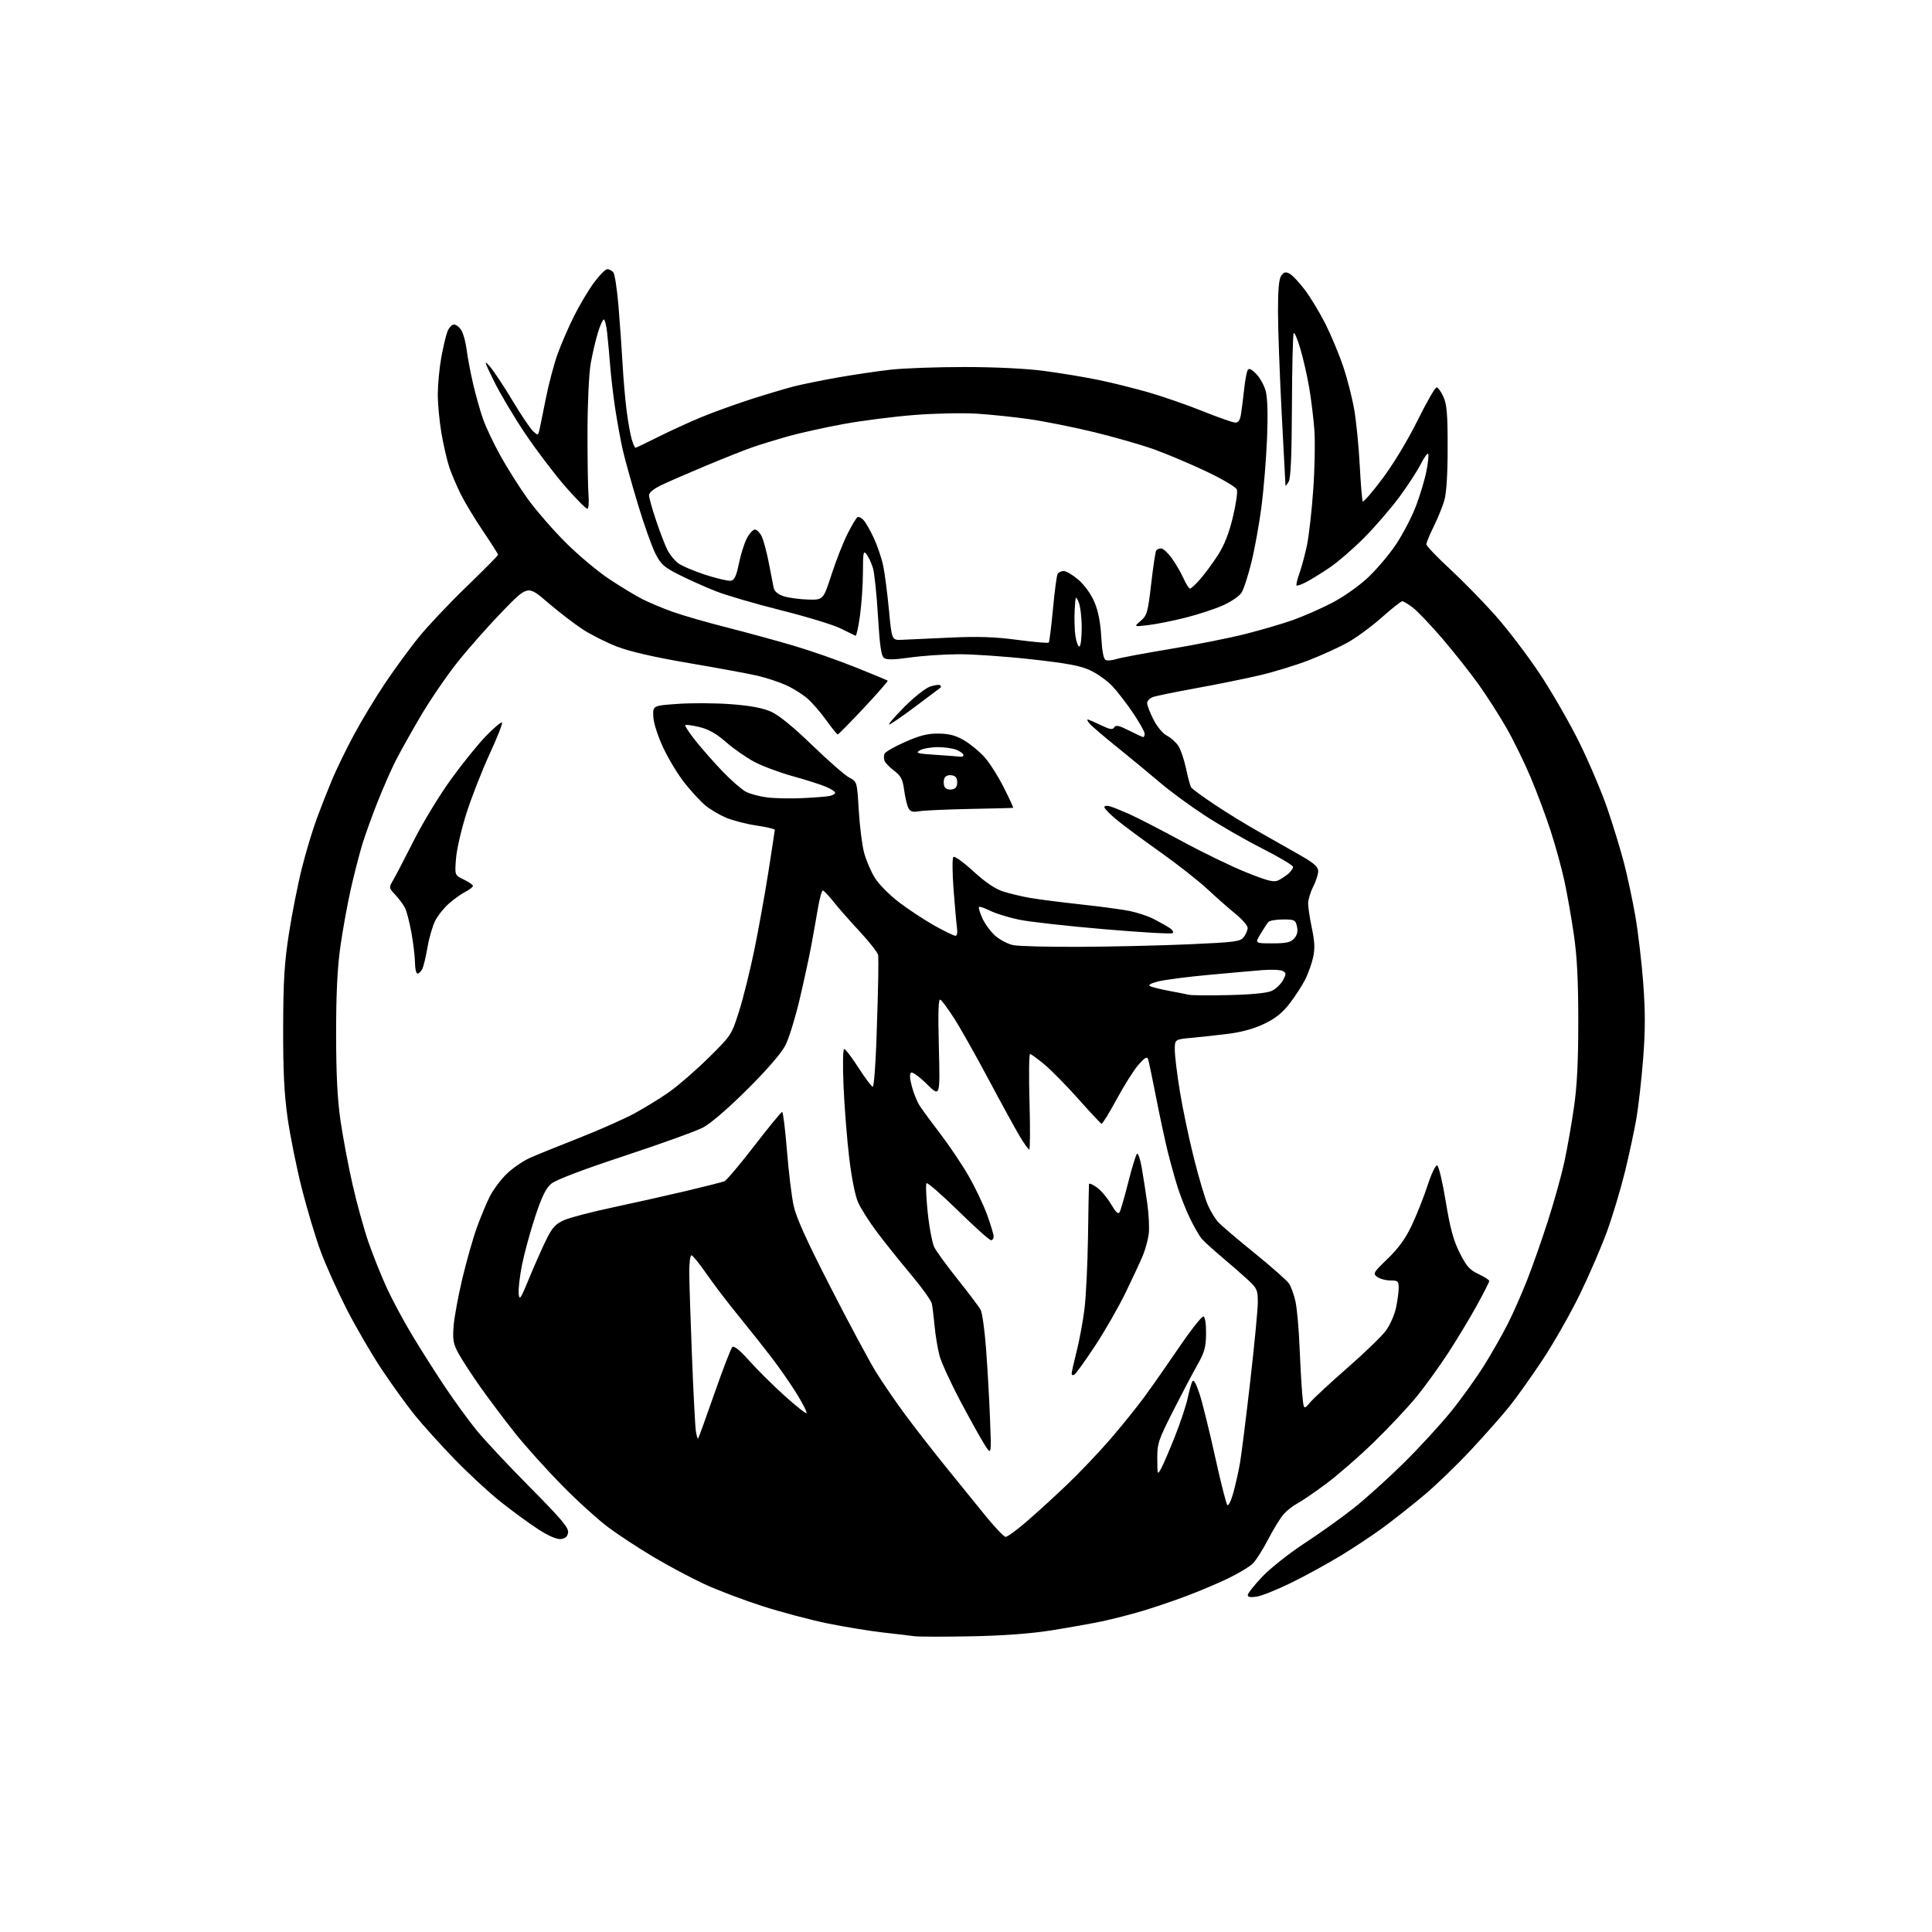 <?xml version="1.0" encoding="UTF-8" standalone="no"?>
<svg 
  version="1.1" 
  xmlns="http://www.w3.org/2000/svg" 
  xmlns:xlink="http://www.w3.org/1999/xlink" 
  xmlns:svg="http://www.w3.org/2000/svg"
  xmlns:rdf="http://www.w3.org/1999/02/22-rdf-syntax-ns#"
  xmlns:cc="http://creativecommons.org/ns#"
  xmlns:dc="http://purl.org/dc/elements/1.1/"
  viewBox="0 0 768 768"
  width="768"
  height="768"
>
<style>svg {background-color: white; }</style>"
<path stroke="none" fill="black" fill-rule="evenodd" d="M386.00,650.46C375.27,650.67 365.15,650.65 363.50,650.42C361.85,650.19 356.23,649.52 351.00,648.94C345.77,648.35 335.92,646.74 329.11,645.36C322.29,643.98 310.54,640.86 302.99,638.43C295.45,636.00 285.05,632.05 279.89,629.65C274.72,627.25 265.77,622.49 260.00,619.06C254.22,615.64 246.12,610.34 242.00,607.29C237.88,604.24 229.47,596.62 223.33,590.37C217.18,584.11 208.84,574.83 204.79,569.74C200.74,564.66 194.56,556.45 191.05,551.50C187.55,546.55 183.59,540.48 182.25,538.00C180.16,534.14 179.89,532.58 180.33,527.00C180.62,523.42 182.20,514.88 183.85,508.00C185.50,501.12 188.06,492.12 189.55,488.00C191.03,483.88 193.35,478.31 194.69,475.64C196.04,472.97 199.06,468.92 201.41,466.64C203.76,464.36 207.89,461.51 210.59,460.31C213.29,459.10 222.02,455.56 230.00,452.43C237.97,449.30 247.87,444.92 252.00,442.70C256.12,440.48 262.43,436.61 266.00,434.10C269.57,431.59 276.61,425.48 281.64,420.52C290.69,411.59 290.81,411.41 293.79,402.00C295.45,396.77 298.19,385.75 299.88,377.50C301.57,369.25 304.08,355.30 305.46,346.50C306.85,337.70 307.98,330.22 307.99,329.87C308.00,329.53 304.69,328.75 300.65,328.15C296.61,327.55 291.16,326.14 288.55,325.02C285.95,323.91 282.30,321.75 280.46,320.23C278.62,318.71 274.95,314.77 272.31,311.46C269.66,308.16 265.79,301.80 263.70,297.33C261.43,292.48 259.82,287.44 259.70,284.85C259.50,280.50 259.50,280.50 269.50,279.80C275.00,279.41 284.49,279.47 290.60,279.93C298.23,280.51 303.18,281.43 306.46,282.88C309.57,284.25 315.29,288.91 322.88,296.25C329.28,302.44 335.91,308.23 337.61,309.11C340.69,310.73 340.69,310.73 341.37,322.12C341.75,328.39 342.69,335.94 343.48,338.91C344.26,341.87 346.17,346.37 347.73,348.90C349.33,351.50 353.59,355.80 357.53,358.79C361.36,361.69 367.71,365.86 371.62,368.04C375.54,370.22 379.23,372.00 379.81,372.00C380.44,372.00 380.69,370.67 380.41,368.75C380.16,366.96 379.55,360.10 379.05,353.50C378.55,346.90 378.51,341.12 378.97,340.66C379.42,340.19 382.98,342.74 386.88,346.32C391.66,350.70 395.53,353.33 398.74,354.37C401.36,355.21 406.20,356.37 409.50,356.94C412.80,357.51 421.80,358.66 429.50,359.50C437.20,360.33 445.98,361.52 449.00,362.12C452.02,362.73 456.30,364.14 458.50,365.26C460.70,366.38 463.54,367.97 464.81,368.80C466.18,369.69 466.69,370.57 466.07,370.96C465.49,371.31 453.20,370.60 438.75,369.36C424.30,368.13 409.14,366.43 405.06,365.58C400.98,364.73 395.84,363.14 393.63,362.05C391.42,360.95 389.40,360.27 389.15,360.52C388.89,360.77 389.51,362.81 390.52,365.04C391.52,367.27 393.84,370.40 395.65,372.00C397.47,373.60 400.65,375.26 402.73,375.70C404.80,376.14 416.85,376.45 429.50,376.38C442.15,376.32 461.60,375.86 472.72,375.37C491.13,374.55 493.07,374.29 494.44,372.48C495.26,371.39 495.95,369.77 495.97,368.87C495.99,367.97 493.86,365.51 491.25,363.38C488.64,361.26 483.57,356.80 480.00,353.47C476.43,350.14 467.88,343.43 461.00,338.56C454.12,333.69 446.36,327.93 443.75,325.76C441.14,323.59 439.00,321.38 439.00,320.84C439.00,320.30 440.00,320.16 441.25,320.53C442.49,320.89 445.98,322.30 449.00,323.65C452.02,324.99 461.48,329.87 470.00,334.48C478.52,339.09 490.13,344.70 495.80,346.94C504.41,350.35 506.45,350.83 508.30,349.88C509.51,349.26 511.29,348.06 512.25,347.22C513.21,346.38 514.00,345.20 514.00,344.60C513.99,343.99 508.48,340.70 501.75,337.29C495.01,333.87 484.75,327.97 478.95,324.18C473.14,320.39 465.27,314.62 461.45,311.36C457.63,308.09 450.00,301.80 444.50,297.36C439.00,292.93 433.88,288.56 433.13,287.65C432.37,286.74 432.02,286.00 432.35,286.00C432.68,286.00 435.01,287.00 437.53,288.22C441.17,289.99 442.27,290.18 442.91,289.14C443.55,288.11 444.81,288.38 448.83,290.41C451.64,291.84 454.17,293.00 454.47,293.00C454.76,293.00 455.00,292.38 455.00,291.62C455.00,290.86 452.92,287.14 450.37,283.37C447.82,279.59 444.11,274.79 442.12,272.70C440.13,270.61 436.25,267.83 433.50,266.52C429.59,264.66 424.45,263.69 409.89,262.07C399.66,260.93 386.61,260.03 380.89,260.07C375.18,260.10 366.53,260.69 361.69,261.38C355.37,262.28 352.46,262.33 351.41,261.55C350.30,260.75 349.71,256.65 349.01,244.99C348.50,236.47 347.62,227.90 347.05,225.95C346.48,224.00 345.35,221.53 344.54,220.45C343.20,218.68 343.06,219.34 343.03,227.50C343.02,232.45 342.48,240.23 341.85,244.78C341.21,249.34 340.42,252.91 340.09,252.73C339.77,252.55 337.02,251.21 334.00,249.75C330.98,248.29 320.28,245.04 310.23,242.53C300.18,240.01 288.58,236.62 284.46,234.98C280.33,233.34 273.82,230.43 269.99,228.50C263.92,225.44 262.70,224.35 260.48,219.96C259.08,217.19 255.94,208.30 253.50,200.21C251.07,192.12 248.41,182.57 247.59,179.00C246.77,175.43 245.45,168.22 244.64,163.00C243.84,157.78 242.90,149.90 242.56,145.50C242.21,141.10 241.67,135.14 241.35,132.25C241.03,129.36 240.43,127.00 240.02,127.00C239.61,127.00 238.55,129.36 237.67,132.25C236.78,135.14 235.50,140.65 234.82,144.50C234.12,148.46 233.56,160.19 233.54,171.50C233.52,182.50 233.70,193.86 233.94,196.74C234.18,199.62 234.00,202.10 233.52,202.24C233.05,202.38 229.13,198.45 224.81,193.50C220.49,188.55 213.31,179.10 208.86,172.50C204.41,165.90 198.79,156.45 196.36,151.50C192.46,143.58 192.27,142.88 194.72,145.68C196.25,147.43 200.30,153.54 203.73,159.26C207.15,164.97 210.85,170.46 211.93,171.44C213.84,173.17 213.92,173.15 214.44,170.86C214.73,169.56 215.89,163.89 217.00,158.27C218.12,152.64 220.21,144.76 221.64,140.77C223.08,136.77 226.04,129.93 228.23,125.57C230.42,121.21 233.97,115.24 236.13,112.32C238.29,109.39 240.67,107.00 241.41,107.00C242.15,107.00 243.23,107.57 243.81,108.27C244.39,108.97 245.33,115.16 245.89,122.02C246.45,128.89 247.18,139.22 247.50,145.00C247.82,150.78 248.55,159.10 249.12,163.50C249.69,167.90 250.61,172.96 251.16,174.75C251.71,176.54 252.35,178.00 252.60,178.00C252.84,178.00 256.97,176.03 261.77,173.62C266.57,171.21 274.32,167.67 279.00,165.74C283.68,163.82 292.45,160.65 298.50,158.70C304.55,156.76 312.20,154.48 315.50,153.63C318.80,152.78 326.68,151.18 333.00,150.06C339.32,148.95 348.77,147.55 354.00,146.96C359.23,146.37 372.50,145.89 383.50,145.90C395.73,145.91 408.02,146.51 415.14,147.46C421.54,148.30 431.19,149.91 436.60,151.02C442.00,152.13 451.04,154.38 456.70,156.01C462.35,157.64 472.02,161.01 478.19,163.49C484.36,165.97 490.18,168.00 491.12,168.00C492.32,168.00 492.99,166.90 493.38,164.25C493.69,162.19 494.23,157.80 494.59,154.50C494.95,151.20 495.56,147.92 495.94,147.20C496.45,146.24 497.33,146.60 499.31,148.59C500.79,150.06 502.50,153.12 503.12,155.38C503.85,158.06 504.05,164.58 503.68,174.00C503.36,181.97 502.39,194.12 501.51,201.00C500.63,207.88 498.82,217.94 497.49,223.38C496.16,228.81 494.36,234.34 493.49,235.66C492.62,236.98 489.34,239.22 486.21,240.62C483.07,242.03 476.45,244.21 471.50,245.47C466.55,246.73 459.84,248.08 456.59,248.47C450.67,249.18 450.67,249.18 453.42,246.82C455.96,244.64 456.29,243.48 457.61,232.10C458.40,225.30 459.29,219.35 459.58,218.87C459.88,218.39 460.76,218.00 461.55,218.00C462.34,218.00 464.24,219.73 465.77,221.84C467.30,223.96 469.40,227.56 470.43,229.84C471.46,232.13 472.64,234.00 473.05,234.00C473.46,234.00 475.26,232.32 477.06,230.27C478.86,228.22 482.02,223.94 484.08,220.76C486.66,216.76 488.52,212.08 490.07,205.63C491.31,200.49 492.03,195.52 491.67,194.58C491.31,193.64 485.91,190.44 479.66,187.47C473.42,184.51 464.08,180.55 458.91,178.68C453.73,176.82 442.75,173.67 434.50,171.68C426.25,169.70 414.77,167.41 409.00,166.60C403.23,165.78 394.00,164.82 388.50,164.45C383.00,164.09 371.75,164.31 363.50,164.96C355.25,165.60 342.44,167.24 335.03,168.61C327.63,169.97 317.73,172.18 313.03,173.50C308.34,174.83 302.02,176.78 299.00,177.83C295.98,178.89 287.88,182.10 281.00,184.97C274.12,187.85 266.14,191.31 263.25,192.67C259.88,194.26 258.00,195.77 258.00,196.89C258.00,197.84 259.29,202.44 260.87,207.10C262.44,211.76 264.46,216.98 265.35,218.70C266.23,220.42 268.08,222.71 269.45,223.79C270.83,224.86 275.72,226.97 280.33,228.47C284.94,229.97 289.55,231.04 290.56,230.85C291.96,230.58 292.73,228.90 293.72,224.03C294.44,220.48 295.85,215.98 296.86,214.04C297.87,212.09 299.32,210.50 300.08,210.50C300.85,210.50 302.07,211.75 302.81,213.29C303.54,214.82 304.81,219.54 305.62,223.79C306.44,228.03 307.30,232.48 307.55,233.67C307.84,235.08 309.23,236.25 311.49,237.00C313.42,237.63 317.75,238.23 321.12,238.33C327.26,238.50 327.26,238.50 330.54,228.40C332.35,222.84 335.20,215.56 336.89,212.22C338.58,208.88 340.36,205.90 340.84,205.60C341.33,205.29 342.44,205.83 343.30,206.78C344.16,207.73 346.01,210.98 347.41,214.00C348.81,217.03 350.47,221.96 351.10,224.97C351.72,227.98 352.74,235.85 353.37,242.47C354.50,254.50 354.50,254.50 358.50,254.33C360.70,254.23 369.25,253.85 377.50,253.47C388.81,252.94 395.44,253.16 404.44,254.36C411.01,255.23 416.61,255.72 416.88,255.45C417.16,255.18 417.91,249.16 418.57,242.08C419.22,235.00 420.06,228.71 420.43,228.11C420.81,227.50 421.91,227.00 422.88,227.00C423.85,227.00 426.46,228.56 428.68,230.46C431.06,232.49 433.65,236.09 435.00,239.21C436.55,242.82 437.43,247.26 437.77,253.20C438.11,259.16 438.69,262.05 439.61,262.40C440.34,262.68 442.19,262.50 443.72,262.00C445.25,261.49 454.77,259.71 464.87,258.03C474.97,256.36 488.47,253.67 494.87,252.07C501.27,250.46 509.88,247.94 514.00,246.46C518.12,244.99 525.07,241.94 529.44,239.68C533.91,237.37 540.13,233.00 543.70,229.67C547.18,226.41 552.23,220.46 554.92,216.43C557.61,212.41 561.16,205.60 562.81,201.31C564.46,197.01 566.37,190.67 567.04,187.22C567.72,183.77 568.02,180.68 567.70,180.37C567.39,180.06 566.02,182.01 564.65,184.70C563.29,187.39 559.46,193.25 556.16,197.71C552.85,202.17 546.62,209.37 542.32,213.72C538.02,218.06 531.80,223.44 528.50,225.66C525.20,227.89 521.00,230.48 519.16,231.43C517.32,232.37 515.63,232.96 515.40,232.73C515.17,232.50 515.68,230.33 516.54,227.91C517.41,225.48 518.74,220.51 519.52,216.86C520.29,213.21 521.42,203.31 522.02,194.86C522.62,186.41 522.84,175.68 522.49,171.00C522.15,166.32 521.21,158.68 520.41,154.00C519.60,149.32 518.03,142.41 516.91,138.64C515.79,134.87 514.61,132.06 514.28,132.39C513.94,132.72 513.62,145.71 513.56,161.25C513.48,181.20 513.10,190.09 512.26,191.50C511.60,192.60 511.04,193.28 511.00,193.00C510.97,192.72 510.29,179.90 509.50,164.50C508.70,149.10 508.03,130.85 508.02,123.94C508.01,115.04 508.39,110.85 509.33,109.56C510.39,108.11 511.06,107.96 512.67,108.82C513.78,109.42 516.51,112.32 518.74,115.28C520.98,118.24 524.66,124.35 526.94,128.87C529.21,133.40 532.38,141.01 533.99,145.80C535.59,150.59 537.56,158.33 538.36,163.00C539.15,167.68 540.13,177.57 540.52,185.00C540.91,192.43 541.44,198.86 541.71,199.31C541.97,199.75 545.52,195.64 549.60,190.19C553.95,184.37 559.70,174.83 563.51,167.13C567.08,159.91 570.47,154.00 571.05,154.00C571.63,154.00 572.86,155.69 573.79,157.75C575.15,160.78 575.47,164.66 575.46,178.00C575.46,188.76 574.99,196.07 574.12,199.00C573.39,201.47 571.49,206.13 569.90,209.35C568.30,212.57 567.00,215.73 567.00,216.37C567.00,217.01 571.12,221.33 576.14,225.97C581.17,230.61 589.32,238.92 594.25,244.45C599.18,249.98 607.16,260.44 611.99,267.71C616.83,274.97 623.95,287.35 627.83,295.21C631.70,303.07 636.71,314.87 638.96,321.44C641.21,328.00 644.17,337.68 645.54,342.94C646.91,348.20 648.94,357.68 650.04,364.00C651.15,370.32 652.57,382.32 653.20,390.65C654.05,402.02 654.05,409.50 653.19,420.65C652.56,428.82 651.35,439.55 650.51,444.50C649.66,449.45 647.58,459.12 645.89,466.00C644.19,472.88 641.01,483.45 638.82,489.50C636.62,495.55 631.77,506.80 628.02,514.50C624.27,522.20 617.59,533.94 613.18,540.59C608.76,547.24 602.84,555.57 600.01,559.09C597.18,562.62 590.28,570.42 584.68,576.43C579.08,582.45 570.60,590.62 565.83,594.58C561.07,598.55 553.87,604.23 549.83,607.21C545.80,610.18 538.23,615.21 533.00,618.38C527.77,621.56 518.95,626.39 513.40,629.12C507.84,631.85 501.65,634.34 499.65,634.67C497.14,635.08 496.00,634.88 496.00,634.06C496.00,633.39 498.59,630.12 501.75,626.78C504.91,623.45 512.45,617.48 518.50,613.52C524.55,609.56 533.33,603.30 538.00,599.61C542.67,595.92 551.62,587.86 557.87,581.70C564.13,575.54 572.71,566.19 576.95,560.93C581.19,555.67 587.16,547.31 590.23,542.35C593.30,537.39 597.42,530.13 599.39,526.21C601.37,522.29 604.73,514.68 606.88,509.29C609.02,503.91 612.80,493.19 615.28,485.47C617.76,477.76 620.71,467.19 621.84,461.97C622.96,456.76 624.67,447.10 625.63,440.50C626.90,431.85 627.39,422.22 627.39,406.00C627.39,389.78 626.90,380.15 625.63,371.50C624.67,364.90 622.99,355.36 621.90,350.30C620.81,345.24 618.36,336.29 616.45,330.42C614.55,324.55 610.96,314.93 608.47,309.04C605.99,303.15 601.67,294.32 598.87,289.42C596.08,284.51 591.06,276.68 587.72,272.00C584.37,267.32 577.88,259.12 573.29,253.78C568.69,248.43 563.44,242.92 561.62,241.53C559.80,240.14 557.90,239.00 557.41,239.01C556.91,239.01 553.25,241.91 549.27,245.45C545.30,248.98 539.22,253.45 535.77,255.38C532.32,257.31 525.32,260.50 520.21,262.48C515.10,264.45 506.32,267.14 500.71,268.45C495.09,269.77 483.75,272.07 475.50,273.56C467.25,275.05 459.49,276.65 458.25,277.11C457.01,277.57 456.00,278.65 456.00,279.51C456.00,280.37 457.13,283.29 458.51,286.01C459.95,288.87 462.21,291.58 463.86,292.43C465.42,293.24 467.47,295.08 468.42,296.51C469.36,297.95 470.73,301.99 471.46,305.50C472.20,309.00 473.10,312.35 473.47,312.95C473.84,313.56 478.05,316.66 482.82,319.84C487.60,323.03 495.77,328.04 501.00,330.97C506.23,333.91 513.54,338.06 517.25,340.20C522.42,343.18 524.00,344.61 524.00,346.33C524.00,347.57 523.10,350.34 522.00,352.50C520.90,354.66 520.00,357.65 520.00,359.15C520.00,360.64 520.67,365.07 521.49,368.98C522.63,374.36 522.74,377.19 521.97,380.63C521.41,383.13 520.01,387.05 518.86,389.34C517.71,391.63 514.97,395.86 512.77,398.75C509.84,402.58 507.12,404.79 502.63,406.95C498.69,408.86 493.65,410.27 488.50,410.92C484.10,411.48 477.46,412.21 473.75,412.55C467.00,413.16 467.00,413.16 467.00,417.33C467.00,419.62 467.91,427.07 469.02,433.88C470.13,440.69 472.64,452.62 474.59,460.38C476.54,468.15 479.03,476.52 480.12,478.99C481.21,481.46 483.09,484.55 484.30,485.86C485.51,487.18 492.02,492.72 498.76,498.17C505.50,503.63 511.66,509.08 512.45,510.30C513.24,511.51 514.38,514.68 514.97,517.35C515.56,520.01 516.28,527.89 516.56,534.85C516.85,541.81 517.33,550.42 517.65,554.00C518.22,560.50 518.22,560.50 520.86,557.41C522.31,555.71 529.04,549.49 535.80,543.58C542.57,537.67 549.40,531.05 550.98,528.87C552.56,526.68 554.34,522.65 554.93,519.90C555.52,517.15 556.00,513.57 556.00,511.95C556.00,509.28 555.69,509.00 552.69,509.00C550.87,509.00 548.52,508.37 547.47,507.60C545.66,506.28 545.88,505.89 551.63,500.35C555.97,496.17 558.70,492.37 561.24,487.00C563.18,482.88 566.00,475.76 567.49,471.20C569.02,466.50 570.68,463.06 571.31,463.27C571.92,463.47 573.44,469.91 574.70,477.57C576.45,488.25 577.74,493.01 580.24,498.00C582.95,503.40 584.22,504.83 587.75,506.47C590.09,507.56 592.00,508.80 592.00,509.22C592.00,509.65 589.70,514.16 586.89,519.25C584.07,524.34 578.97,532.77 575.56,538.00C572.14,543.23 566.61,550.88 563.28,555.00C559.94,559.12 552.33,567.26 546.36,573.07C540.39,578.89 531.71,586.45 527.08,589.88C522.45,593.32 517.33,596.81 515.70,597.65C514.08,598.49 511.67,600.38 510.34,601.84C509.02,603.30 506.20,607.88 504.07,612.00C501.94,616.12 499.15,620.48 497.85,621.68C496.56,622.89 492.35,625.41 488.50,627.29C484.65,629.17 477.23,632.33 472.00,634.30C466.77,636.28 458.68,639.03 454.00,640.42C449.32,641.81 442.12,643.65 438.00,644.52C433.88,645.39 424.88,646.99 418.00,648.09C409.74,649.40 398.88,650.21 386.00,650.46zM222.97,611.79C221.35,611.98 218.14,610.60 213.97,607.92C210.41,605.62 203.68,600.70 199.00,596.98C194.32,593.26 186.00,585.55 180.50,579.86C175.00,574.16 167.95,566.35 164.84,562.50C161.73,558.65 155.88,550.55 151.84,544.50C147.80,538.45 141.51,527.65 137.85,520.50C134.20,513.35 129.55,503.03 127.52,497.57C125.49,492.10 122.11,480.85 120.01,472.57C117.91,464.28 115.36,451.65 114.34,444.50C112.96,434.75 112.52,425.75 112.56,408.50C112.61,389.81 113.04,382.79 114.87,371.00C116.11,363.02 118.43,351.32 120.03,345.00C121.62,338.68 124.26,329.90 125.89,325.50C127.52,321.10 130.24,314.16 131.94,310.08C133.64,306.00 137.55,297.95 140.64,292.19C143.73,286.43 149.32,277.17 153.06,271.61C156.80,266.05 162.76,257.89 166.31,253.48C169.87,249.07 178.45,239.97 185.39,233.27C192.32,226.56 198.00,220.83 198.00,220.53C198.00,220.23 195.34,216.05 192.09,211.24C188.83,206.43 184.83,199.80 183.18,196.50C181.54,193.20 179.47,188.34 178.59,185.71C177.71,183.07 176.32,177.05 175.50,172.33C174.67,167.60 174.02,160.53 174.03,156.62C174.05,152.70 174.68,146.12 175.43,142.00C176.19,137.88 177.28,133.26 177.88,131.75C178.47,130.24 179.63,129.00 180.45,129.00C181.28,129.00 182.60,130.01 183.38,131.25C184.17,132.49 185.12,135.97 185.50,139.00C185.88,142.03 187.03,148.10 188.05,152.50C189.07,156.90 190.82,163.15 191.95,166.39C193.07,169.64 196.24,176.34 199.00,181.29C201.75,186.23 206.59,193.88 209.75,198.27C212.91,202.67 219.59,210.38 224.59,215.40C229.59,220.43 237.46,227.06 242.09,230.13C246.72,233.21 252.75,236.86 255.50,238.24C258.25,239.62 263.65,241.88 267.50,243.25C271.35,244.63 281.02,247.41 289.00,249.44C296.98,251.47 308.90,254.73 315.50,256.68C322.10,258.62 333.12,262.47 340.00,265.23C346.88,267.98 352.67,270.39 352.87,270.57C353.07,270.75 348.80,275.65 343.37,281.44C337.94,287.23 333.27,291.97 333.00,291.97C332.73,291.96 330.70,289.44 328.50,286.37C326.30,283.29 322.95,279.41 321.05,277.74C319.15,276.07 315.32,273.66 312.55,272.39C309.77,271.12 304.57,269.41 301.00,268.59C297.43,267.77 285.17,265.51 273.76,263.57C260.02,261.23 250.41,259.02 245.26,257.03C240.99,255.38 234.80,252.26 231.50,250.09C228.20,247.92 221.96,243.12 217.64,239.41C209.78,232.66 209.78,232.66 199.77,242.99C194.27,248.67 186.23,257.75 181.91,263.17C177.59,268.59 170.95,278.31 167.16,284.76C163.36,291.22 158.85,299.29 157.14,302.69C155.43,306.09 152.28,313.29 150.13,318.69C147.98,324.09 145.26,331.64 144.07,335.48C142.89,339.32 140.81,347.40 139.44,353.44C138.08,359.48 136.21,369.84 135.28,376.46C134.10,384.89 133.60,395.24 133.61,411.00C133.62,427.05 134.12,436.94 135.36,445.50C136.32,452.10 138.48,463.57 140.17,470.98C141.85,478.40 144.72,488.75 146.54,493.98C148.37,499.22 151.63,507.36 153.80,512.07C155.97,516.79 160.57,525.34 164.03,531.07C167.49,536.81 173.33,546.00 177.02,551.50C180.70,557.00 186.27,564.65 189.40,568.50C192.52,572.35 202.07,582.55 210.62,591.17C223.04,603.69 226.09,607.30 225.83,609.17C225.60,610.81 224.75,611.59 222.97,611.79zM399.72,610.93C400.40,610.97 404.10,608.29 407.95,604.97C411.80,601.66 419.00,595.10 423.94,590.39C428.89,585.68 436.70,577.48 441.30,572.17C445.89,566.85 452.12,559.12 455.12,555.00C458.13,550.88 464.36,541.97 468.96,535.22C473.56,528.47 477.81,523.11 478.41,523.32C479.06,523.54 479.47,526.33 479.43,530.15C479.37,535.58 478.82,537.56 475.98,542.56C474.12,545.82 469.77,554.10 466.30,560.94C460.44,572.52 460.00,573.84 460.04,579.94C460.08,586.41 460.10,586.46 461.61,583.67C462.46,582.11 464.92,576.37 467.09,570.90C469.26,565.43 471.53,558.60 472.13,555.73C472.74,552.85 473.57,549.87 473.99,549.11C474.48,548.19 475.46,549.90 476.84,554.11C477.99,557.62 480.76,568.82 483.00,578.98C485.24,589.15 487.44,597.84 487.89,598.29C488.34,598.74 489.42,596.50 490.30,593.30C491.17,590.11 492.36,584.80 492.93,581.50C493.49,578.20 495.32,563.65 496.98,549.17C498.64,534.69 500.00,520.49 500.00,517.62C500.00,512.88 499.66,512.09 496.25,508.92C494.19,507.00 489.57,502.97 486.00,499.96C482.43,496.96 478.72,493.60 477.77,492.50C476.81,491.40 474.72,487.80 473.12,484.50C471.52,481.20 469.28,475.57 468.15,472.00C467.02,468.43 465.20,461.90 464.12,457.50C463.04,453.10 460.97,443.43 459.52,436.00C458.08,428.57 456.65,421.82 456.36,421.00C455.97,419.88 455.00,420.45 452.53,423.28C450.72,425.36 446.82,431.54 443.87,437.00C440.91,442.47 438.22,446.84 437.87,446.72C437.52,446.60 433.43,442.21 428.77,436.97C424.12,431.74 418.04,425.55 415.27,423.22C412.49,420.90 409.88,419.00 409.46,419.00C409.05,419.00 408.95,427.55 409.24,438.00C409.54,448.45 409.49,456.99 409.14,456.97C408.79,456.96 407.09,454.59 405.38,451.72C403.66,448.85 398.05,438.62 392.93,429.00C387.80,419.38 381.66,408.48 379.28,404.80C376.91,401.11 374.46,397.78 373.84,397.40C373.02,396.89 372.85,401.96 373.21,416.42C373.71,436.14 373.71,436.14 368.45,430.95C365.56,428.10 362.74,426.04 362.19,426.38C361.53,426.79 361.62,428.65 362.46,431.83C363.16,434.48 364.57,437.97 365.61,439.58C366.64,441.18 370.35,446.23 373.85,450.80C377.35,455.36 382.38,462.85 385.03,467.45C387.67,472.05 391.00,479.03 392.42,482.97C393.84,486.90 395.00,490.77 395.00,491.56C395.00,492.35 394.51,493.00 393.92,493.00C393.32,493.00 387.47,487.75 380.91,481.33C374.36,474.92 368.69,469.98 368.32,470.35C367.94,470.73 368.15,475.97 368.78,481.99C369.41,488.02 370.62,494.29 371.46,495.92C372.30,497.55 376.54,503.34 380.87,508.78C385.21,514.22 389.24,519.59 389.84,520.70C390.44,521.82 391.38,528.53 391.93,535.62C392.48,542.70 393.20,555.25 393.53,563.50C394.12,578.50 394.12,578.50 391.53,574.50C390.11,572.30 385.75,564.50 381.86,557.16C377.96,549.82 374.18,541.58 373.46,538.84C372.74,536.10 371.86,530.85 371.52,527.18C371.18,523.51 370.68,519.48 370.42,518.23C370.16,516.98 366.44,511.78 362.15,506.68C357.86,501.57 351.81,494.03 348.71,489.91C345.61,485.79 342.19,480.41 341.10,477.96C339.93,475.30 338.49,468.05 337.54,460.00C336.67,452.57 335.67,439.86 335.32,431.75C334.95,423.14 335.07,417.01 335.59,417.02C336.09,417.02 338.67,420.40 341.31,424.52C343.96,428.63 346.49,432.00 346.94,432.00C347.38,432.00 348.03,423.79 348.39,413.75C348.74,403.71 349.07,392.35 349.12,388.50C349.17,384.65 349.17,380.73 349.11,379.79C349.05,378.85 345.74,374.58 341.75,370.29C337.76,366.01 333.00,360.59 331.17,358.25C329.33,355.91 327.49,354.00 327.08,354.00C326.66,354.00 325.77,357.26 325.10,361.25C324.43,365.24 323.20,372.10 322.38,376.50C321.55,380.90 319.49,390.35 317.81,397.50C316.12,404.65 313.62,412.72 312.26,415.43C310.68,418.57 305.16,424.97 297.14,432.97C289.57,440.51 282.49,446.62 279.50,448.19C276.75,449.63 262.69,454.71 248.25,459.47C231.50,465.00 220.96,469.01 219.13,470.55C216.98,472.36 215.37,475.67 212.71,483.73C210.76,489.65 208.43,498.21 207.52,502.74C206.61,507.27 206.01,512.45 206.19,514.24C206.47,517.14 206.93,516.45 210.40,508.00C212.55,502.77 215.61,495.88 217.21,492.67C219.58,487.89 220.87,486.51 224.31,485.00C226.61,483.99 235.09,481.77 243.15,480.06C251.21,478.35 264.26,475.43 272.15,473.57C280.04,471.71 287.18,469.90 288.00,469.55C288.82,469.19 294.17,462.85 299.88,455.45C305.59,448.05 310.56,442.00 310.92,442.00C311.28,442.00 312.13,448.86 312.81,457.25C313.48,465.64 314.67,475.47 315.44,479.10C316.44,483.87 320.53,492.93 330.10,511.60C337.39,525.85 345.51,540.99 348.13,545.25C350.76,549.51 356.08,557.29 359.97,562.53C363.86,567.77 370.97,576.91 375.77,582.84C380.57,588.76 387.65,597.49 391.50,602.24C395.35,606.99 399.05,610.90 399.72,610.93zM277.51,571.82C277.72,571.61 280.63,563.59 283.97,553.99C287.32,544.40 290.52,536.09 291.08,535.52C291.78,534.83 293.95,536.57 297.92,541.00C301.12,544.58 307.42,550.82 311.92,554.87C316.41,558.93 320.32,562.01 320.60,561.73C320.88,561.45 319.23,558.14 316.93,554.38C314.62,550.62 310.16,544.16 307.01,540.02C303.85,535.88 297.82,528.28 293.61,523.12C289.39,517.96 283.65,510.43 280.85,506.37C278.04,502.32 275.36,499.00 274.88,499.00C274.39,499.00 274.00,501.81 273.99,505.25C273.98,508.69 274.45,523.65 275.04,538.50C275.62,553.35 276.33,567.01 276.61,568.85C276.90,570.70 277.30,572.03 277.51,571.82zM427.09,546.44C426.49,546.81 426.00,546.63 426.00,546.03C426.00,545.44 426.89,541.47 427.97,537.22C429.05,532.98 430.45,525.45 431.08,520.50C431.70,515.55 432.34,502.50 432.50,491.50C432.65,480.50 432.83,471.13 432.89,470.68C432.95,470.23 434.35,470.82 436.00,472.00C437.64,473.17 440.19,476.17 441.65,478.67C443.57,481.94 444.52,482.82 445.08,481.82C445.51,481.06 447.04,475.73 448.50,469.97C449.95,464.21 451.51,459.13 451.95,458.67C452.40,458.21 453.26,460.68 453.86,464.17C454.47,467.65 455.46,474.10 456.08,478.50C456.69,482.90 456.94,488.38 456.62,490.68C456.31,492.97 455.26,496.78 454.28,499.14C453.30,501.50 450.20,508.17 447.38,513.96C444.56,519.76 439.09,529.28 435.22,535.13C431.35,540.98 427.70,546.07 427.09,546.44zM488.64,395.56C497.84,395.34 503.76,394.74 505.60,393.86C507.16,393.11 509.12,391.25 509.96,389.72C511.31,387.30 511.32,386.84 510.03,386.03C509.23,385.53 505.63,385.34 502.03,385.62C498.44,385.90 488.65,386.77 480.27,387.55C471.90,388.32 462.96,389.49 460.41,390.13C457.50,390.86 456.28,391.56 457.14,392.00C457.89,392.39 461.20,393.22 464.50,393.84C467.80,394.45 471.40,395.17 472.50,395.43C473.60,395.69 480.86,395.75 488.64,395.56zM165.96,387.00C165.43,387.00 164.98,385.09 164.97,382.75C164.95,380.41 164.32,375.07 163.57,370.88C162.82,366.69 161.66,362.19 160.98,360.88C160.31,359.57 158.58,357.24 157.14,355.70C154.52,352.89 154.52,352.89 156.38,349.70C157.40,347.94 161.11,340.80 164.64,333.84C168.16,326.88 174.73,316.08 179.24,309.84C183.75,303.60 190.03,295.83 193.20,292.56C196.37,289.30 199.23,286.89 199.55,287.22C199.88,287.54 197.68,293.14 194.67,299.65C191.67,306.17 187.54,316.68 185.51,323.00C183.48,329.32 181.57,337.52 181.28,341.20C180.74,347.91 180.74,347.91 184.37,349.64C186.37,350.59 188.00,351.73 188.00,352.16C188.00,352.59 186.66,353.64 185.01,354.49C183.37,355.34 180.42,357.45 178.45,359.17C176.49,360.90 174.03,363.97 173.00,366.01C171.96,368.04 170.58,372.81 169.93,376.60C169.28,380.40 168.34,384.29 167.84,385.25C167.34,386.21 166.50,387.00 165.96,387.00zM505.76,375.00C511.34,375.00 513.03,374.62 514.44,373.07C515.65,371.73 516.00,370.27 515.57,368.32C514.99,365.69 514.61,365.50 510.03,365.50C507.32,365.50 504.70,365.95 504.21,366.50C503.72,367.05 502.31,369.19 501.08,371.25C498.84,375.00 498.84,375.00 505.76,375.00zM365.30,322.49C362.83,322.94 361.88,322.65 361.11,321.21C360.56,320.18 359.80,316.99 359.42,314.12C358.85,309.80 358.16,308.46 355.45,306.39C353.65,305.02 351.92,303.24 351.62,302.45C351.31,301.65 351.29,300.40 351.58,299.66C351.86,298.92 355.56,296.80 359.80,294.93C365.72,292.32 368.80,291.55 373.14,291.61C377.32,291.66 379.93,292.35 383.22,294.28C385.67,295.72 389.31,298.70 391.31,300.92C393.32,303.14 396.77,308.57 398.99,312.98C401.21,317.39 402.90,321.05 402.76,321.12C402.62,321.19 394.85,321.39 385.50,321.57C376.15,321.76 367.06,322.17 365.30,322.49zM319.00,317.27C323.68,317.05 328.51,316.67 329.75,316.42C330.99,316.17 332.00,315.59 332.00,315.13C332.00,314.68 330.31,313.59 328.25,312.72C326.19,311.85 320.25,309.96 315.06,308.53C309.87,307.09 303.01,304.52 299.80,302.82C296.60,301.11 291.55,297.58 288.57,294.97C284.73,291.61 281.66,289.88 278.02,289.01C275.20,288.33 272.68,287.99 272.41,288.25C272.15,288.52 274.04,291.38 276.62,294.62C279.20,297.85 284.05,303.35 287.40,306.82C290.76,310.30 294.85,313.86 296.50,314.73C298.15,315.60 301.98,316.62 305.00,316.99C308.02,317.37 314.32,317.49 319.00,317.27zM378.25,313.82C379.90,313.59 380.50,312.83 380.50,311.00C380.50,309.17 379.90,308.41 378.25,308.18C376.89,307.99 375.75,308.49 375.39,309.43C375.06,310.29 375.06,311.71 375.39,312.57C375.75,313.51 376.89,314.01 378.25,313.82zM381.75,300.81C382.44,300.92 383.00,300.62 383.00,300.16C383.00,299.70 381.85,298.80 380.45,298.16C379.05,297.52 375.65,297.00 372.89,297.00C370.13,297.00 366.89,297.56 365.68,298.25C363.77,299.35 364.55,299.57 372.00,300.06C376.68,300.37 381.06,300.71 381.75,300.81zM353.47,288.00C352.96,288.00 355.68,284.85 359.49,281.01C363.35,277.12 367.92,273.52 369.78,272.91C371.63,272.30 373.40,272.07 373.73,272.40C374.06,272.73 374.15,273.14 373.92,273.31C373.69,273.47 369.20,276.85 363.94,280.81C358.68,284.76 353.97,288.00 353.47,288.00zM429.06,257.00C429.58,257.00 430.00,253.65 430.00,249.57C430.00,245.48 429.44,240.86 428.77,239.32C427.59,236.63 427.52,236.78 427.20,242.50C427.02,245.80 427.15,250.41 427.49,252.75C427.84,255.09 428.54,257.00 429.06,257.00z" />

</svg>